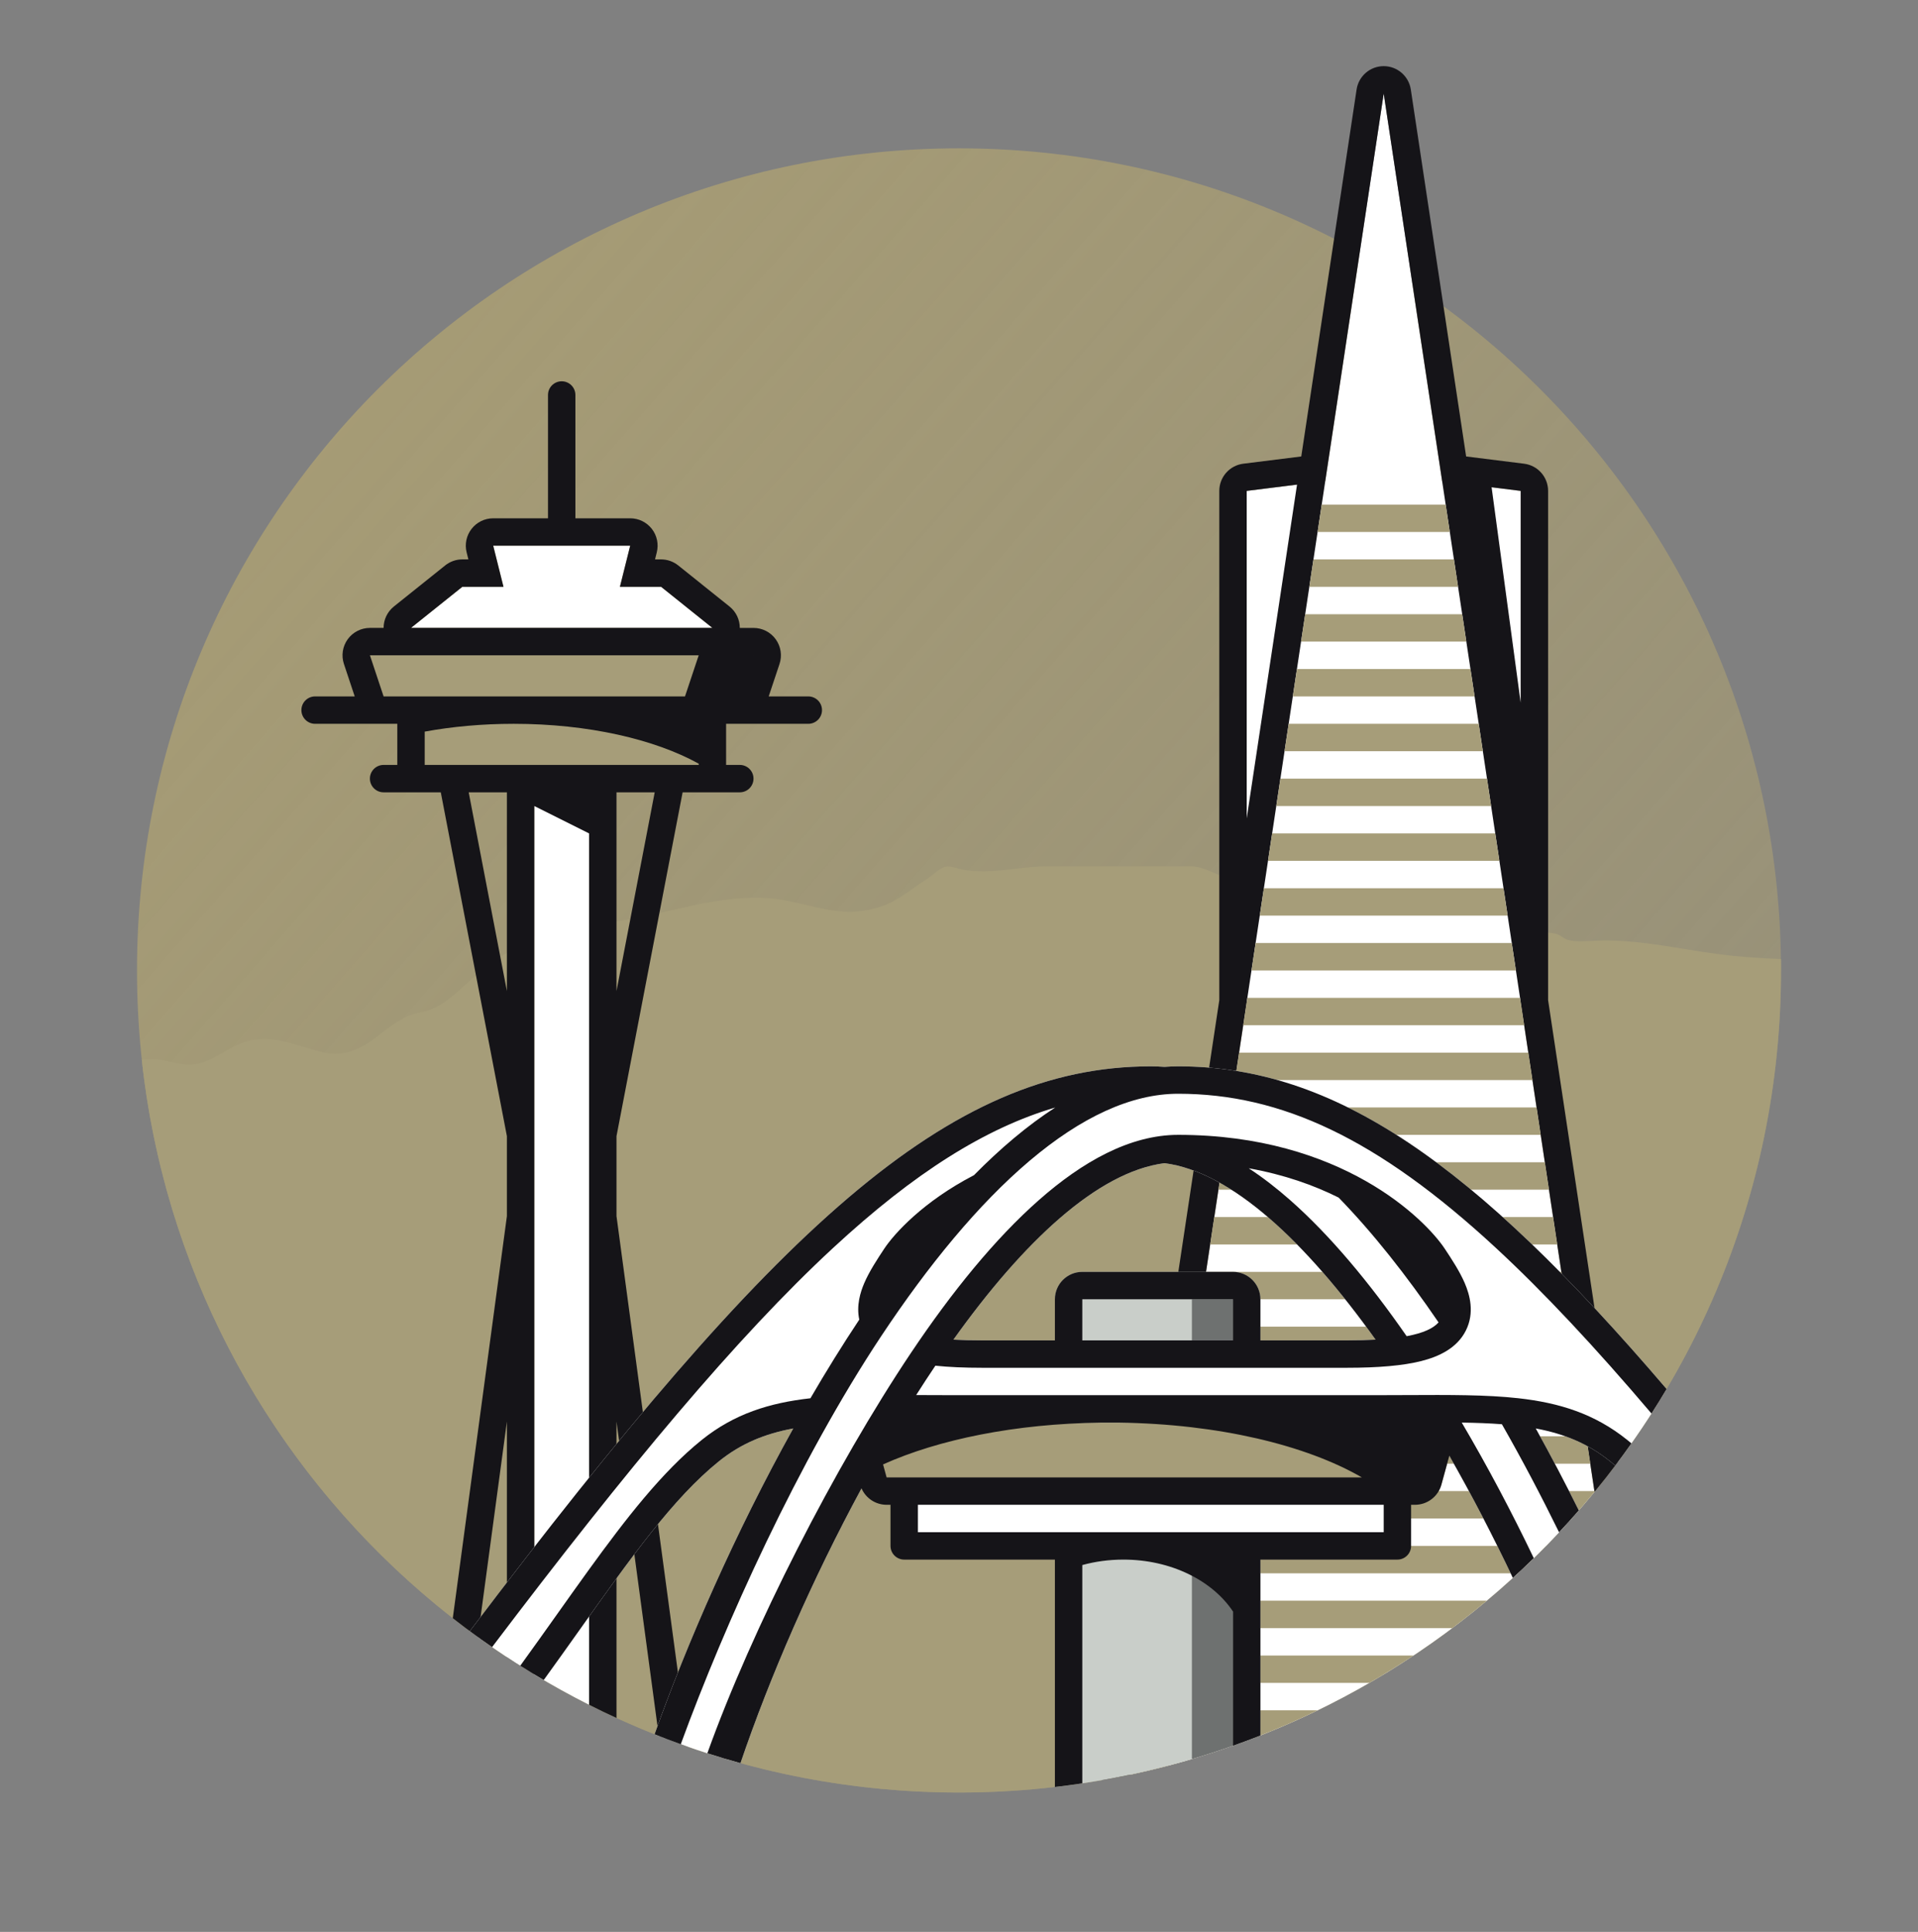 <svg width="140" height="141" viewBox="0 0 140 141" fill="none" xmlns="http://www.w3.org/2000/svg">
<rect x="0" y="0" width="140" height="141" fill="#808080" stroke="none"/>
<path d="M130 70.828C130 103.965 103.137 130.828 70 130.828C36.863 130.828 10 103.965 10 70.828C10 37.691 36.863 10.828 70 10.828C103.137 10.828 130 37.691 130 70.828Z" fill="url(#paint0_linear)"/>
<path d="M130 70.001C128.435 69.941 126.873 69.829 125.309 69.621C124.541 69.518 123.761 69.392 122.975 69.265C120.732 68.902 118.439 68.531 116.205 68.671C114.585 68.772 114.305 68.576 114.027 68.38C113.866 68.268 113.706 68.155 113.289 68.101C111.84 67.913 110.388 67.823 108.937 67.732C107.026 67.613 105.115 67.494 103.212 67.152C101.747 66.888 100.275 66.403 98.818 65.922C97.979 65.646 97.144 65.371 96.319 65.141C95.925 65.031 95.505 64.875 95.074 64.714C94.185 64.384 93.247 64.035 92.387 64.035C92.069 64.035 91.759 64.085 91.449 64.135C91.158 64.183 90.866 64.23 90.566 64.236C89.854 64.249 89.238 63.98 88.635 63.717C88.072 63.471 87.52 63.23 86.913 63.23H76.423C75.671 63.23 74.888 63.319 74.099 63.409C72.61 63.578 71.099 63.75 69.731 63.331C68.984 63.102 68.678 63.354 68.205 63.741C68.021 63.892 67.812 64.064 67.541 64.236C67.259 64.415 66.972 64.617 66.681 64.822C65.986 65.311 65.265 65.818 64.514 66.09C62.347 66.876 60.751 66.501 58.815 66.046C58.419 65.953 58.008 65.857 57.576 65.766C54.635 65.151 51.697 65.822 48.766 66.492C46.585 66.99 44.409 67.488 42.238 67.453C42.026 67.45 41.839 67.416 41.662 67.385C41.294 67.319 40.97 67.261 40.562 67.498C40.272 67.667 39.976 67.821 39.68 67.975C39.379 68.131 39.079 68.288 38.786 68.459C37.264 69.346 35.86 70.191 34.529 71.363C34.333 71.537 34.142 71.712 33.953 71.885C32.969 72.789 32.037 73.646 30.642 73.899C29.499 74.107 28.5 74.889 27.613 75.583L27.581 75.609C26.361 76.563 25.08 77.184 23.514 76.793C23.058 76.678 22.626 76.546 22.204 76.416C20.988 76.042 19.858 75.695 18.465 75.899C17.673 76.015 16.986 76.411 16.305 76.803C15.445 77.299 14.596 77.788 13.56 77.698C13.189 77.665 12.85 77.587 12.512 77.509C12.072 77.408 11.633 77.307 11.125 77.307C10.866 77.307 10.607 77.316 10.348 77.331C13.589 107.41 39.06 130.829 70 130.829C103.137 130.829 130 103.966 130 70.829V70.001Z" fill="#A69D79"/>
<path d="M116.389 108.884L111 73.144V35.828L105.265 35.111L101 6.828L96.735 35.111L91 35.828V73.144L82.498 129.525C96.048 126.654 107.909 119.21 116.389 108.884Z" fill="white"/>
<path fill-rule="evenodd" clip-rule="evenodd" d="M118.086 106.72L113 72.994V35.828C113 34.819 112.249 33.969 111.248 33.844L107.017 33.315L102.978 6.53C102.83 5.552 101.989 4.828 101 4.828C100.011 4.828 99.17 5.552 99.022 6.53L94.983 33.315L90.752 33.844C89.751 33.969 89 34.819 89 35.828V72.994L80.415 129.927C81.114 129.805 81.808 129.671 82.498 129.525L101 6.828L116.389 108.884C116.971 108.176 117.536 107.454 118.086 106.72ZM108.876 35.563L111 51.302L111 35.828L108.876 35.563ZM94.674 35.369L91 59.731V35.828L94.674 35.369Z" fill="#151418"/>
<path d="M116.389 108.884L116.381 108.828H85.619L85.317 110.828H114.722C115.291 110.192 115.847 109.544 116.389 108.884Z" fill="#A69D79"/>
<path d="M112.849 112.828H85.016L84.714 114.828H110.793C111.494 114.178 112.179 113.511 112.849 112.828Z" fill="#A69D79"/>
<path d="M108.525 116.828H84.413L84.111 118.828H106.006C106.864 118.184 107.704 117.517 108.525 116.828Z" fill="#A69D79"/>
<path d="M103.178 120.828H83.809L83.508 122.828H99.953C101.051 122.195 102.126 121.528 103.178 120.828Z" fill="#A69D79"/>
<path d="M96.185 124.828H83.206L82.905 126.828H91.586C93.151 126.224 94.686 125.556 96.185 124.828Z" fill="#A69D79"/>
<path d="M85.42 128.828H82.603L82.498 129.525C83.481 129.316 84.455 129.084 85.42 128.828Z" fill="#A69D79"/>
<path d="M96.476 36.828L96.174 38.828H105.825L105.524 36.828H96.476Z" fill="#A69D79"/>
<path d="M95.873 40.828L95.571 42.828H106.428L106.127 40.828H95.873Z" fill="#A69D79"/>
<path d="M94.968 46.828L95.27 44.828H106.73L107.032 46.828H94.968Z" fill="#A69D79"/>
<path d="M94.667 48.828L94.365 50.828H107.635L107.333 48.828H94.667Z" fill="#A69D79"/>
<path d="M93.762 54.828L94.063 52.828H107.936L108.238 54.828H93.762Z" fill="#A69D79"/>
<path d="M93.46 56.828L93.159 58.828H108.841L108.54 56.828H93.46Z" fill="#A69D79"/>
<path d="M92.555 62.828L92.857 60.828H109.143L109.444 62.828H92.555Z" fill="#A69D79"/>
<path d="M92.254 64.828L91.952 66.828H110.048L109.746 64.828H92.254Z" fill="#A69D79"/>
<path d="M91.349 70.828L91.651 68.828H110.349L110.651 70.828H91.349Z" fill="#A69D79"/>
<path d="M91.047 72.828L90.746 74.828H111.254L110.952 72.828H91.047Z" fill="#A69D79"/>
<path d="M90.143 78.828L90.444 76.828H111.555L111.857 78.828H90.143Z" fill="#A69D79"/>
<path d="M89.841 80.828L89.54 82.828H112.46L112.159 80.828H89.841Z" fill="#A69D79"/>
<path d="M88.936 86.828L89.238 84.828H112.762L113.063 86.828H88.936Z" fill="#A69D79"/>
<path d="M88.635 88.828L88.333 90.828H113.667L113.365 88.828H88.635Z" fill="#A69D79"/>
<path d="M87.73 94.828L88.032 92.828H113.968L114.27 94.828H87.73Z" fill="#A69D79"/>
<path d="M87.428 96.828L87.127 98.828H114.873L114.571 96.828H87.428Z" fill="#A69D79"/>
<path d="M86.524 102.828L86.825 100.828H115.174L115.476 102.828H86.524Z" fill="#A69D79"/>
<path d="M86.222 104.828L85.921 106.828H116.079L115.778 104.828H86.222Z" fill="#A69D79"/>
<path d="M27.002 47.828L55.002 47.829L54 50.828H28L27.002 47.828Z" fill="#A69D79"/>
<path fill-rule="evenodd" clip-rule="evenodd" d="M46 39.828H36L36.75 42.828H33.746L30 45.828H52L48.254 42.828H45.25L46 39.828Z" fill="white"/>
<path d="M43 124.424V57.828H39V122.21C40.302 122.997 41.636 123.736 43 124.424Z" fill="white"/>
<path d="M31 52.828H51V55.828H31V52.828Z" fill="#A69D79"/>
<path fill-rule="evenodd" clip-rule="evenodd" d="M50.213 127.489L45 88.761V82.923L49.826 57.828H54C54.552 57.828 55 57.38 55 56.828C55 56.276 54.552 55.828 54 55.828H53V52.828H59C59.552 52.828 60 52.38 60 51.828C60 51.276 59.552 50.828 59 50.828H56.109L56.898 48.463C57.102 47.853 57 47.182 56.624 46.66C56.248 46.138 55.645 45.829 55.002 45.829L54 45.829C54 45.233 53.734 44.654 53.25 44.267L49.504 41.267C49.149 40.983 48.708 40.828 48.254 40.828H47.812L47.94 40.313C48.09 39.716 47.956 39.083 47.577 38.597C47.197 38.112 46.616 37.828 46 37.828H42V28.828C42 28.276 41.552 27.828 41 27.828C40.448 27.828 40 28.276 40 28.828V37.828H36C35.384 37.828 34.803 38.112 34.424 38.597C34.045 39.083 33.91 39.716 34.06 40.313L34.189 40.828H33.746C33.292 40.828 32.851 40.983 32.496 41.267L28.75 44.267C28.267 44.654 28 45.233 28 45.828L27.002 45.828C26.359 45.828 25.755 46.137 25.379 46.658C25.003 47.18 24.901 47.85 25.104 48.46L25.892 50.828H23C22.448 50.828 22 51.276 22 51.828C22 52.38 22.448 52.828 23 52.828H29V55.828H28C27.448 55.828 27 56.276 27 56.828C27 57.38 27.448 57.828 28 57.828H32.174L37 82.923V88.761L33.05 118.104C33.652 118.575 34.263 119.035 34.882 119.483L37 103.752V120.946C37.658 121.38 38.325 121.801 39 122.21V58.828L43 60.828V124.424C43.66 124.757 44.327 125.079 45 125.388V103.752L48.089 126.702C48.791 126.977 49.499 127.24 50.213 127.489ZM31 53.398V55.828H51V55.737C47.79 53.961 42.934 52.828 37.5 52.828C35.203 52.828 33.01 53.03 31 53.398ZM51 47.829L50 50.828H28L27.002 47.828L51 47.829ZM55 47.834V47.829H55.002L55 47.834ZM47.789 57.828H45V72.333L47.789 57.828ZM37 57.828H34.211L37 72.333V57.828ZM36 39.828L36.75 42.828H33.746L30 45.828H52L48.254 42.828H45.25L46 39.828H36Z" fill="#151418"/>
<path d="M92 126.667V94.828C92 93.724 91.105 92.828 90 92.828H79C77.895 92.828 77 93.724 77 94.828V130.424C82.235 129.816 87.265 128.534 92 126.667Z" fill="#C9CEC9"/>
<path d="M90 127.414V94.828H87V128.386C88.011 128.088 89.012 127.763 90 127.414Z" fill="#151418" fill-opacity="0.5"/>
<path d="M62.885 108.631C63.2 109.35 63.914 109.828 64.716 109.828H103.284C104.185 109.828 104.975 109.226 105.213 108.356L105.79 106.249C105.32 105.426 104.843 104.614 104.361 103.814C103.838 103.815 103.3 103.818 102.743 103.821L102.741 103.821C101.961 103.824 101.145 103.828 100.292 103.828H69.708C68.855 103.828 68.039 103.824 67.259 103.821L67.257 103.821C66.7 103.818 66.162 103.815 65.639 103.814C64.695 105.377 63.775 106.989 62.885 108.631Z" fill="#A69D79"/>
<path fill-rule="evenodd" clip-rule="evenodd" d="M121.65 101.379C107.494 84.809 97.405 77.828 86 77.828C85.667 77.828 85.333 77.842 85 77.868C84.667 77.842 84.333 77.828 84 77.828C69.157 77.828 56.543 89.652 34.291 119.05C36.02 120.333 37.822 121.525 39.687 122.619C40.603 121.354 41.478 120.121 42.324 118.932C46.023 113.724 49.136 109.342 52.474 106.655C54.091 105.353 55.834 104.642 57.901 104.257C53.657 111.885 50.148 119.936 47.778 126.578C49.815 127.391 51.908 128.096 54.049 128.685C56.735 120.786 60.89 111.677 65.639 103.814C66.162 103.815 66.7 103.818 67.257 103.821L67.259 103.821C68.039 103.824 68.855 103.828 69.708 103.828H100.292C101.145 103.828 101.961 103.824 102.741 103.821L102.743 103.821C103.3 103.818 103.838 103.815 104.361 103.814C106.535 107.415 108.585 111.277 110.427 115.164C112.124 113.616 113.732 111.971 115.242 110.239C114.248 108.238 113.198 106.234 112.099 104.257C114.166 104.642 115.909 105.353 117.526 106.655C117.651 106.756 117.776 106.859 117.901 106.965C119.251 105.178 120.504 103.314 121.65 101.379ZM69.593 97.775C70.222 97.81 70.924 97.828 71.703 97.828H98.297C99.076 97.828 99.777 97.81 100.407 97.775C95.335 90.67 89.896 85.525 85 84.894C80.104 85.525 74.665 90.67 69.593 97.775Z" fill="white"/>
<path d="M102 108.828V112.828H66V108.828H102Z" fill="white"/>
<path d="M121.65 101.379C107.494 84.809 97.405 77.828 86 77.828C85.667 77.828 85.333 77.842 85 77.868C84.667 77.842 84.333 77.828 84 77.828C69.157 77.828 56.543 89.652 34.291 119.05C34.826 119.447 35.368 119.835 35.917 120.215C45.847 107.1 53.781 97.587 60.813 91.078C66.744 85.588 71.929 82.332 77.025 80.832C75.01 82.132 73.025 83.811 71.09 85.773C67.416 87.679 65.291 90.009 64.54 91.142C64.041 91.897 63.452 92.791 63.081 93.657C62.798 94.319 62.499 95.286 62.721 96.313C61.49 98.164 60.299 100.088 59.156 102.053C56.172 102.387 53.592 103.187 51.22 105.097C48.332 107.422 45.681 110.838 42.912 114.667C42.178 115.682 41.433 116.731 40.668 117.809C39.801 119.029 38.907 120.287 37.974 121.575C38.539 121.932 39.11 122.28 39.687 122.619C40.603 121.354 41.479 120.121 42.324 118.932C46.023 113.724 49.136 109.342 52.474 106.655C54.091 105.353 55.834 104.642 57.901 104.257C53.657 111.885 50.148 119.936 47.778 126.578C48.41 126.831 49.048 127.072 49.691 127.304C52.895 118.539 58.279 106.62 64.336 97.497C67.744 92.364 71.407 87.891 75.152 84.722C78.915 81.537 82.569 79.828 86 79.828C93.5 79.828 100.552 83.085 109.187 91.078C112.702 94.332 116.444 98.337 120.547 103.168C120.925 102.579 121.293 101.982 121.65 101.379Z" fill="#151418"/>
<path fill-rule="evenodd" clip-rule="evenodd" d="M119.083 105.346C118.982 105.261 118.881 105.178 118.78 105.097C116.401 103.182 113.813 102.383 110.819 102.05C108.496 101.792 105.788 101.805 102.668 101.82C101.901 101.824 101.109 101.828 100.292 101.828H69.708C68.891 101.828 68.099 101.824 67.332 101.82L66.875 101.818C67.337 101.09 67.804 100.376 68.275 99.677C69.26 99.779 70.399 99.828 71.703 99.828H98.297C100.61 99.828 102.404 99.675 103.743 99.337C105.022 99.014 106.342 98.407 106.993 97.118C107.656 95.806 107.275 94.489 106.919 93.657C106.548 92.791 105.959 91.897 105.459 91.142C104.068 89.042 97.954 82.828 86 82.828C82.469 82.828 78.997 84.8 75.832 87.588C72.621 90.416 69.451 94.326 66.493 98.742C60.929 107.049 54.892 118.868 51.63 127.964C52.429 128.22 53.235 128.461 54.049 128.685C56.201 122.356 59.297 115.25 62.885 108.631C63.2 109.35 63.914 109.828 64.716 109.828H65V112.828C65 113.38 65.448 113.828 66 113.828H77V130.424C77.67 130.346 78.337 130.257 79 130.158V114.226C79.938 113.968 80.948 113.828 82 113.828C85.483 113.828 88.504 115.367 90 117.618V127.414C90.672 127.176 91.339 126.927 92 126.667V113.828H102C102.552 113.828 103 113.38 103 112.828V109.828H103.283C104.185 109.828 104.975 109.225 105.212 108.356L105.79 106.248C107.435 109.131 108.994 112.14 110.427 115.164C110.945 114.692 111.454 114.211 111.955 113.721C110.337 110.347 108.567 107 106.697 103.827C107.742 103.843 108.716 103.878 109.628 103.948C111.108 106.538 112.504 109.193 113.8 111.836C114.29 111.312 114.771 110.78 115.242 110.239C114.248 108.238 113.198 106.234 112.099 104.257C114.166 104.642 115.909 105.353 117.526 106.655C117.651 106.756 117.776 106.859 117.901 106.965C118.304 106.432 118.698 105.892 119.083 105.346ZM64.457 106.881C68.5 105.061 74.117 103.907 80.354 103.832L81.689 103.832C88.932 103.925 95.334 105.474 99.402 107.828H64.716L64.457 106.881ZM71.703 97.828C70.924 97.828 70.222 97.81 69.593 97.775C74.665 90.67 80.103 85.525 85 84.894C89.896 85.525 95.335 90.67 100.407 97.775C99.777 97.81 99.076 97.828 98.297 97.828H92V94.828C92 93.724 91.105 92.828 90 92.828H79C77.895 92.828 77 93.724 77 94.828V97.828H71.703ZM79 97.828H90V94.828H79V97.828ZM94.168 87.588C93.189 86.725 92.18 85.941 91.149 85.268C93.754 85.732 95.932 86.517 97.711 87.407C100.218 89.985 102.667 93.089 105.004 96.516C104.618 96.954 103.886 97.298 102.676 97.523C99.959 93.608 97.081 90.153 94.168 87.588ZM67 109.828V111.828H101V109.828H67Z" fill="#151418"/>
<defs>
<linearGradient id="paint0_linear" x1="10" y1="10.828" x2="137.349" y2="122.443" gradientUnits="userSpaceOnUse">
<stop stop-color="#A89D74"/>
<stop offset="1" stop-color="#A89D74" stop-opacity="0.5"/>
</linearGradient>
</defs>
</svg>
